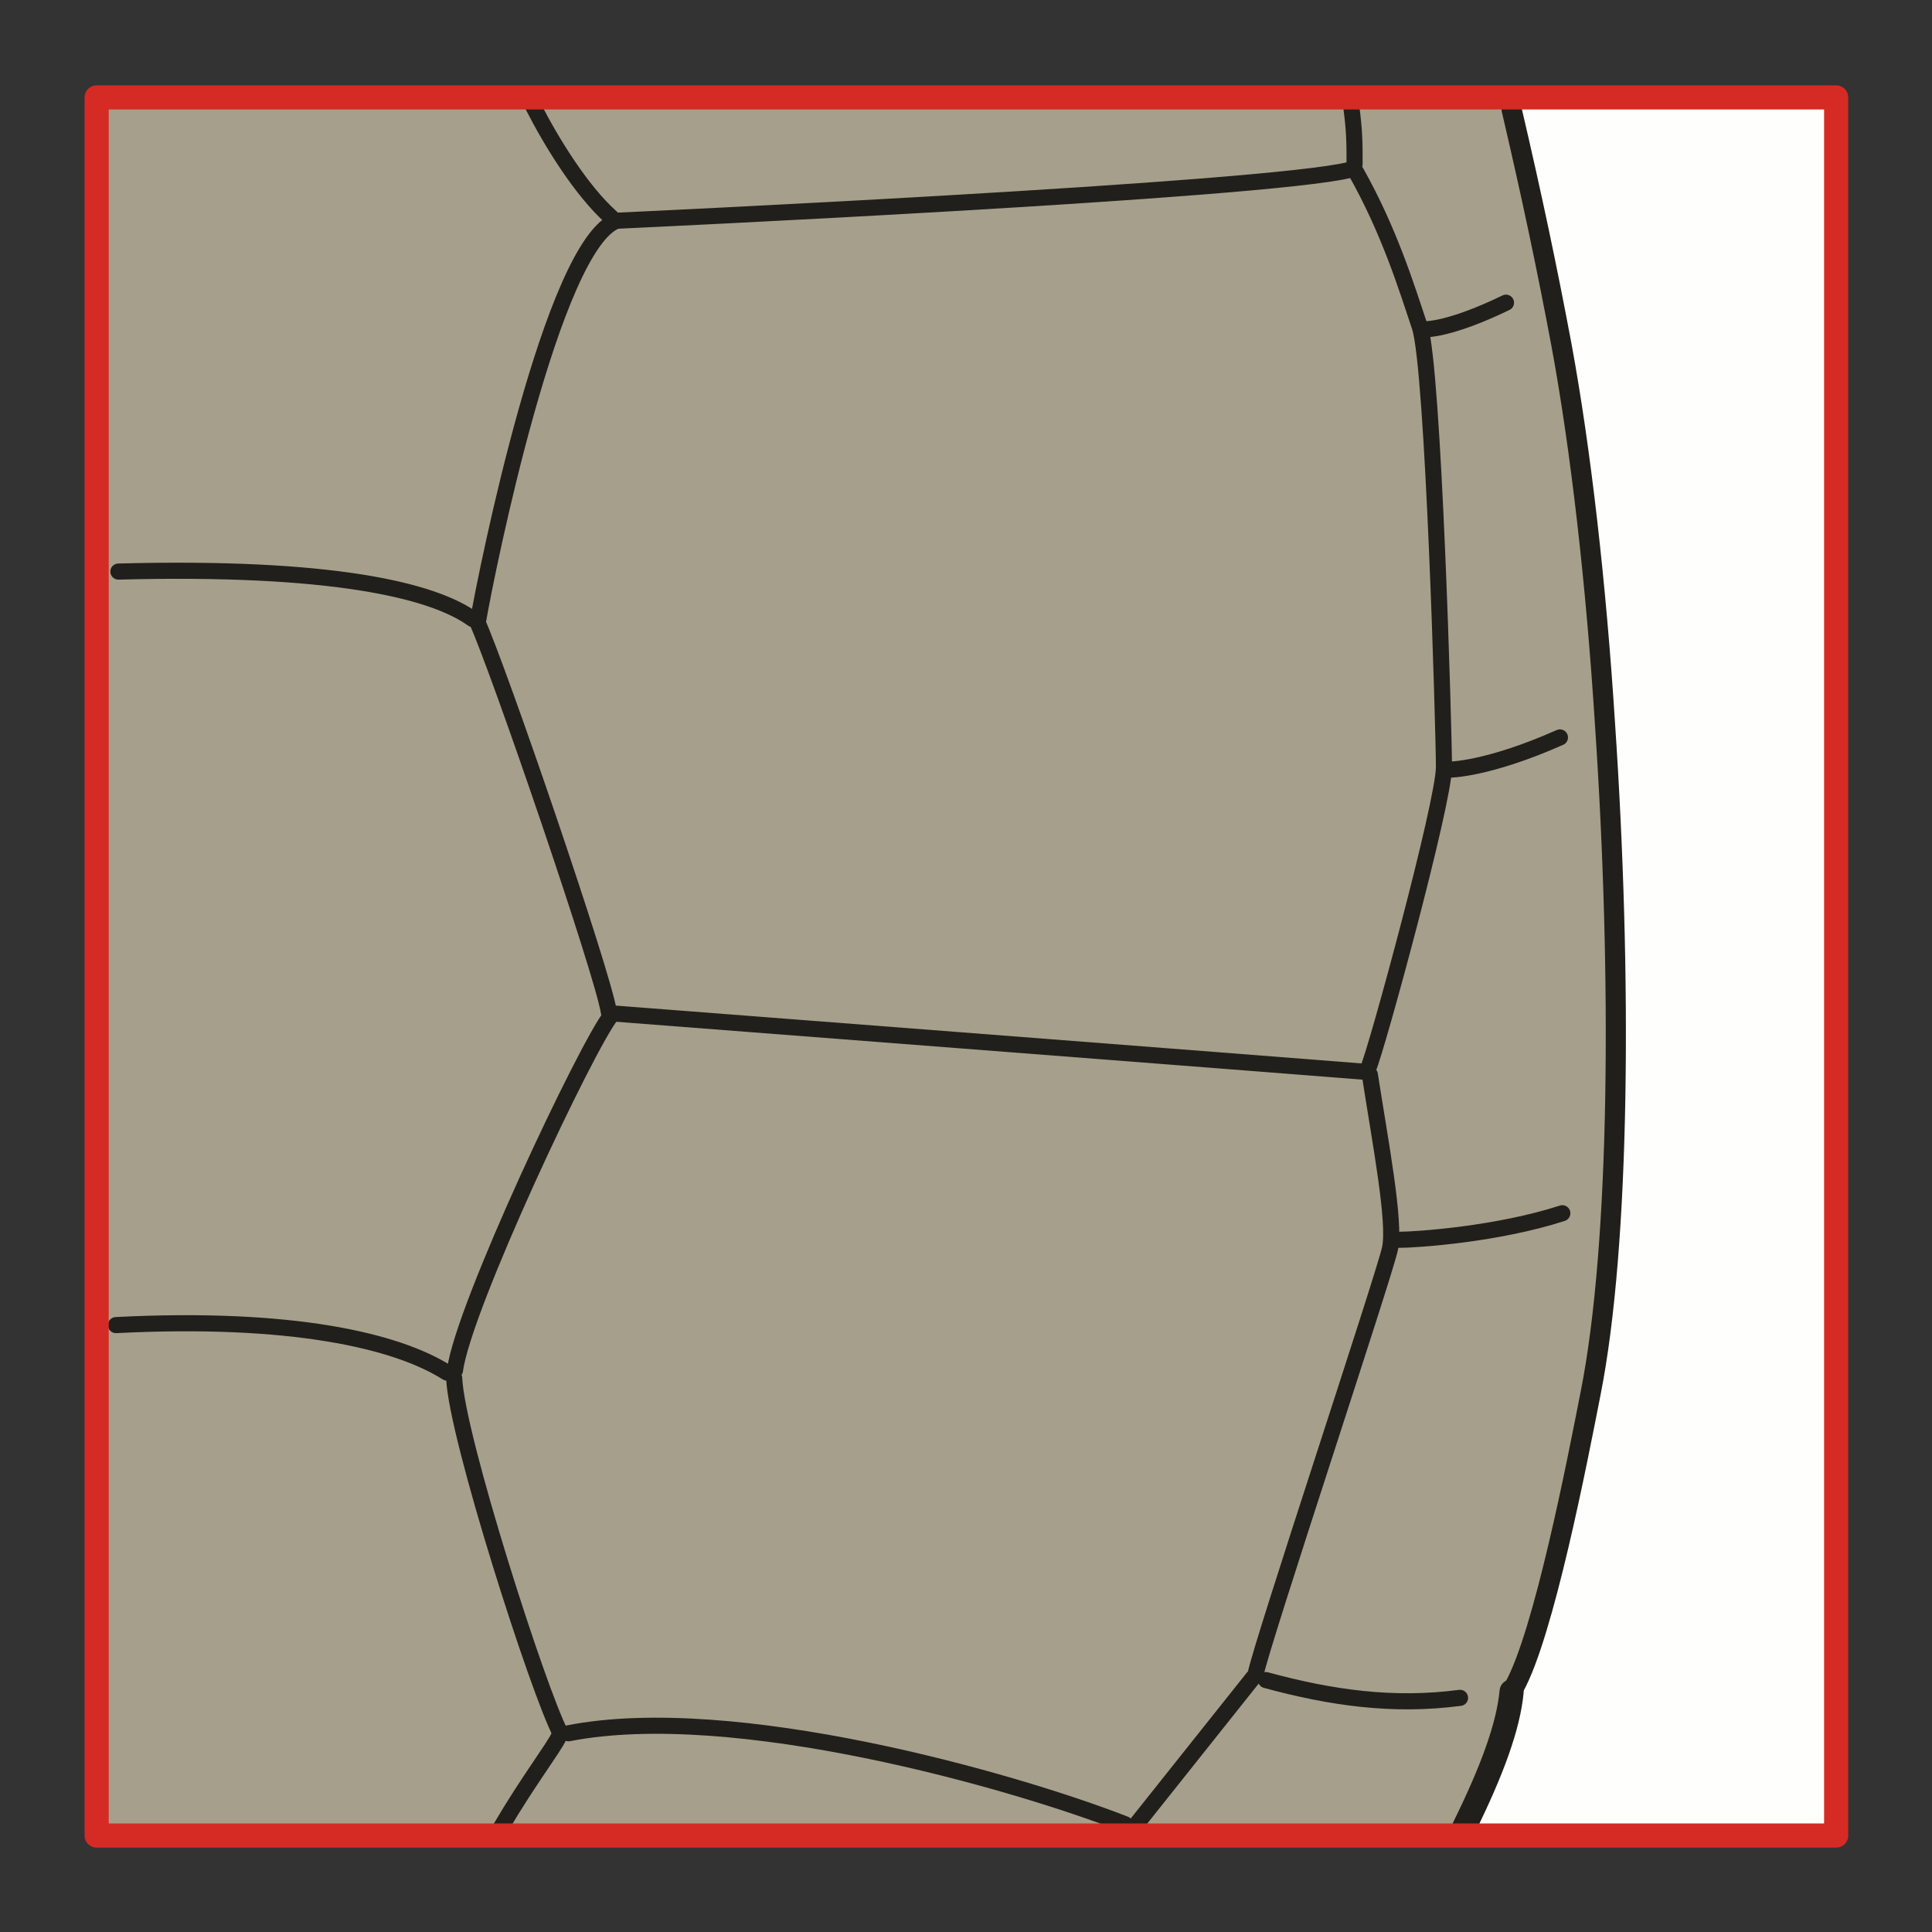 <?xml version="1.0" encoding="utf-8"?>
<!-- Generator: Adobe Illustrator 16.0.0, SVG Export Plug-In . SVG Version: 6.00 Build 0)  -->
<!DOCTYPE svg PUBLIC "-//W3C//DTD SVG 1.1//EN" "http://www.w3.org/Graphics/SVG/1.1/DTD/svg11.dtd">
<svg version="1.1" id="Ebene_1" xmlns="http://www.w3.org/2000/svg" xmlns:xlink="http://www.w3.org/1999/xlink" x="0px" y="0px"
	 width="68.029px" height="68.029px" viewBox="0 0 68.029 68.029" enable-background="new 0 0 68.029 68.029" xml:space="preserve">
<rect x="0" y="0" width="68.029" height="68.029" fill="#333333" stroke="none"/>
<rect x="0" y="0" opacity="0" fill-rule="evenodd" clip-rule="evenodd" fill="#FEF4D1" width="68.057" height="68.032"/>
<rect x="3.403" y="3.43" fill-rule="evenodd" clip-rule="evenodd" fill="#FEFEFC" width="61.251" height="61.202"/>
<path fill-rule="evenodd" clip-rule="evenodd" fill="#A69F8B" d="M51.582,64.632c1.984-3.658,1.588-5.047,1.588-5.047
	s2.693-6.236,3.09-11.225c0.426-4.988,0.426-6.662,0.426-6.662s0.199-6.662,0.199-10.404s-0.625-6.463-0.625-6.463
	s0-6.633-1.645-14.145c-0.482-2.098-0.992-4.592-1.559-7.256H3.403v61.202H51.582z"/>
<path fill="none" stroke="#211F1B" stroke-width="0.709" stroke-linecap="round" stroke-linejoin="round" stroke-miterlimit="10" d="
	M53.227,3.856c0.709,3.033,1.248,5.584,1.758,8.305c0.68,3.685,1.219,8.419,1.531,13.351c0.596,8.816,0.539,18.284-0.51,23.558
	c-0.455,2.324-1.646,8.475-2.695,10.346"/>
<path fill="none" stroke="#211F1B" stroke-width="0.85" stroke-linecap="round" stroke-linejoin="round" stroke-miterlimit="10" d="
	M51.553,64.347c0.992-2.012,1.561-3.57,1.674-4.789"/>
<path fill="none" stroke="#211F1B" stroke-width="0.567" stroke-linecap="round" stroke-linejoin="round" stroke-miterlimit="10" d="
	M4.084,46.659c6.153-0.313,9.868,0.539,11.655,1.672"/>
<path fill="none" stroke="#211F1B" stroke-width="0.567" stroke-linecap="round" stroke-linejoin="round" stroke-miterlimit="10" d="
	M4.169,20.126c7.486-0.198,11.059,0.652,12.477,1.672"/>
<path fill="none" stroke="#211F1B" stroke-width="0.567" stroke-linecap="round" stroke-linejoin="round" stroke-miterlimit="10" d="
	M16.844,21.799c0.283-1.644,2.608-13.209,4.877-14.031"/>
<path fill="none" stroke="#211F1B" stroke-width="0.567" stroke-linecap="round" stroke-linejoin="round" stroke-miterlimit="10" d="
	M18.773,3.742c0.652,1.276,1.701,2.977,2.75,3.912"/>
<path fill="none" stroke="#211F1B" stroke-width="0.567" stroke-linecap="round" stroke-linejoin="round" stroke-miterlimit="10" d="
	M47.526,5.982c-2.949,0.737-25.719,1.786-25.719,1.786"/>
<path fill="none" stroke="#211F1B" stroke-width="0.567" stroke-linecap="round" stroke-linejoin="round" stroke-miterlimit="10" d="
	M16.787,21.856c0.766,1.672,4.452,12.444,4.651,13.776"/>
<path fill="none" stroke="#211F1B" stroke-width="0.567" stroke-linecap="round" stroke-linejoin="round" stroke-miterlimit="10" d="
	M16.022,48.247c0.284-2.211,4.651-11.453,5.501-12.502"/>
<path fill="none" stroke="#211F1B" stroke-width="0.567" stroke-linecap="round" stroke-linejoin="round" stroke-miterlimit="10" d="
	M51.41,59.784c-2.354,0.311-4.537,0-6.834-0.625"/>
<path fill="none" stroke="#211F1B" stroke-width="0.567" stroke-linecap="round" stroke-linejoin="round" stroke-miterlimit="10" d="
	M47.951,37.73c-2.467-0.199-26.315-2.041-26.315-2.041"/>
<path fill="none" stroke="#211F1B" stroke-width="0.567" stroke-linecap="round" stroke-linejoin="round" stroke-miterlimit="10" d="
	M39.615,64.234c-3.998-1.559-13.811-4.336-19.595-3.203"/>
<path fill="none" stroke="#211F1B" stroke-width="0.567" stroke-linecap="round" stroke-linejoin="round" stroke-miterlimit="10" d="
	M15.993,48.531c0.085,2.068,2.978,11.055,3.743,12.5"/>
<path fill="none" stroke="#211F1B" stroke-width="0.567" stroke-linecap="round" stroke-linejoin="round" stroke-miterlimit="10" d="
	M19.68,61.144c-0.198,0.426-1.078,1.561-2.042,3.203"/>
<path fill="none" stroke="#211F1B" stroke-width="0.567" stroke-linecap="round" stroke-linejoin="round" stroke-miterlimit="10" d="
	M48.235,37.843c0.369,2.383,0.908,5.188,0.709,6.123c-0.197,0.936-4.537,13.947-4.734,14.996"/>
<line fill="none" stroke="#211F1B" stroke-width="0.567" stroke-linecap="round" stroke-linejoin="round" stroke-miterlimit="10" x1="39.926" y1="64.347" x2="44.123" y2="59.075"/>
<path fill="none" stroke="#211F1B" stroke-width="0.567" stroke-linecap="round" stroke-linejoin="round" stroke-miterlimit="10" d="
	M53.028,10.658c-1.984,0.964-2.836,0.936-2.836,0.936"/>
<path fill="none" stroke="#211F1B" stroke-width="0.567" stroke-linecap="round" stroke-linejoin="round" stroke-miterlimit="10" d="
	M54.928,25.966c-2.553,1.134-3.885,1.134-3.885,1.134"/>
<path fill="none" stroke="#211F1B" stroke-width="0.567" stroke-linecap="round" stroke-linejoin="round" stroke-miterlimit="10" d="
	M55.012,42.72c-2.268,0.736-5.104,0.936-5.783,0.936"/>
<path fill="none" stroke="#211F1B" stroke-width="0.567" stroke-linecap="round" stroke-linejoin="round" stroke-miterlimit="10" d="
	M47.754,6.067c1.162,2.069,1.758,3.997,2.24,5.442c0.48,1.446,0.85,14.258,0.85,15.505c0,1.248-2.381,9.979-2.666,10.602"/>
<path fill="none" stroke="#211F1B" stroke-width="0.567" stroke-linecap="round" stroke-linejoin="round" stroke-miterlimit="10" d="
	M47.582,3.77c0.115,0.851,0.115,1.304,0.115,2.013"/>
<rect x="3.403" y="3.43" fill="none" stroke="#D52B24" stroke-width="0.85" stroke-linecap="round" stroke-linejoin="round" stroke-miterlimit="10" width="61.251" height="61.202"/>
</svg>
